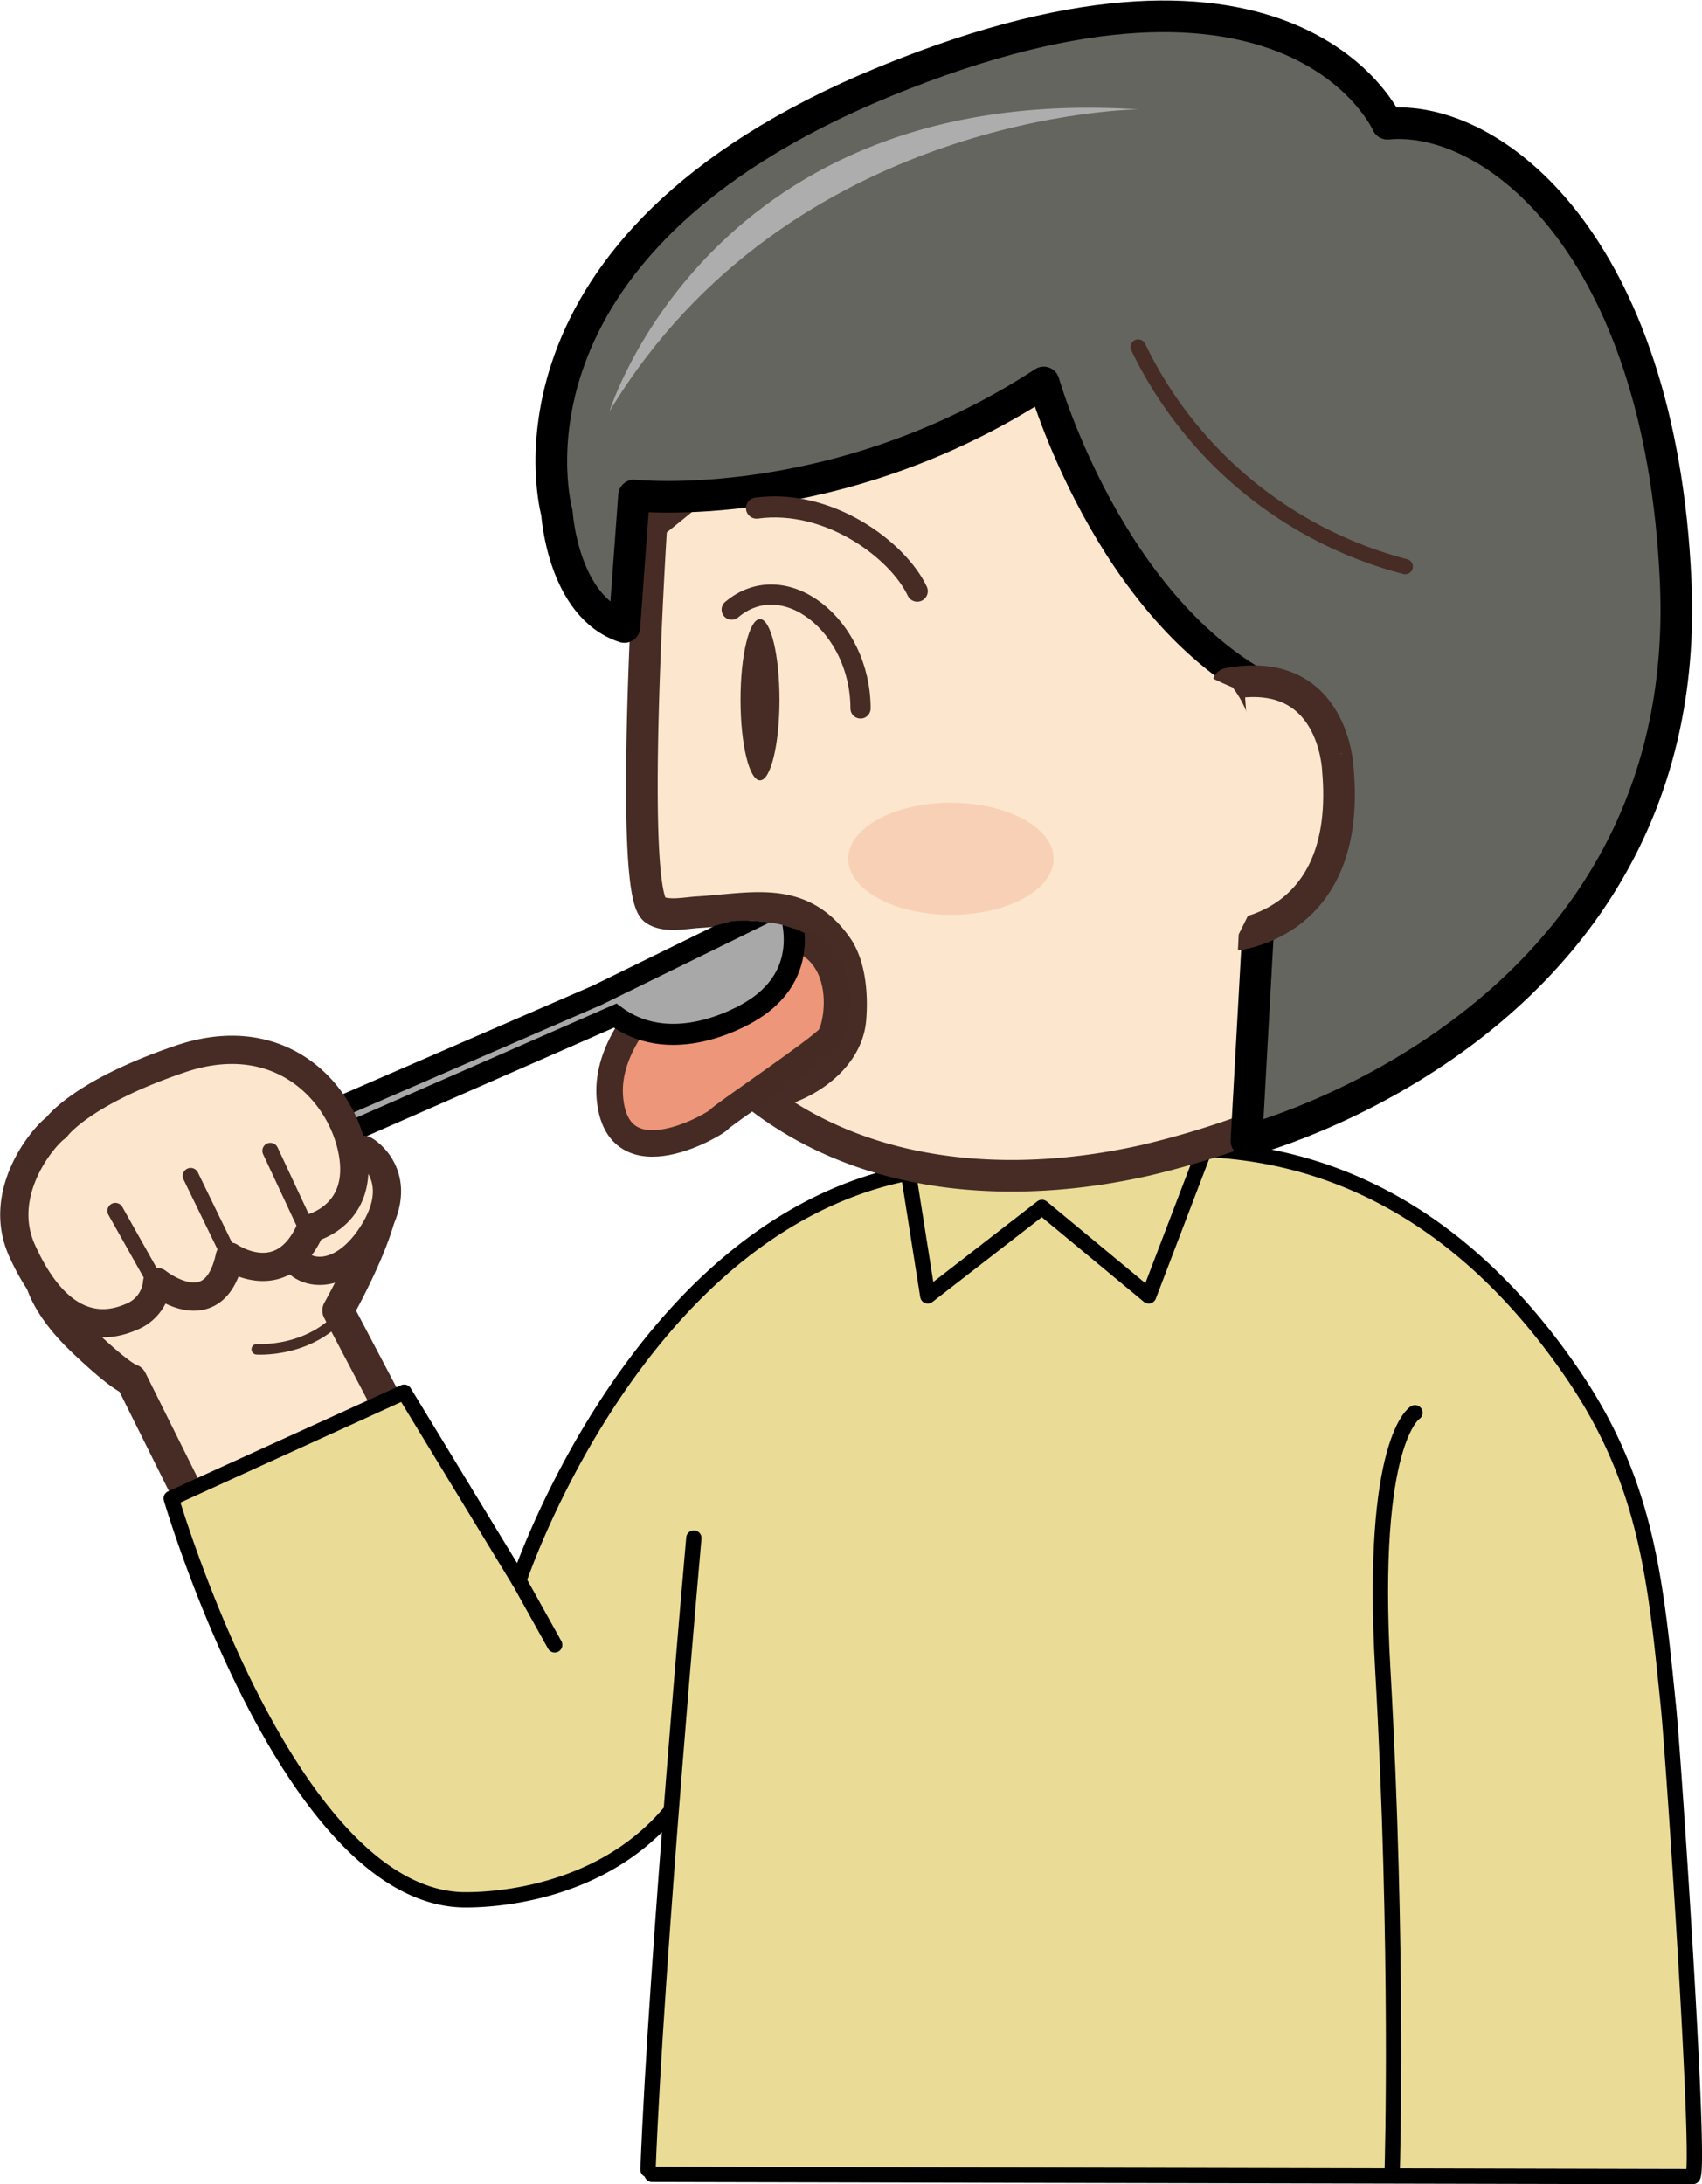 <svg xmlns="http://www.w3.org/2000/svg" xmlns:xlink="http://www.w3.org/1999/xlink" width="161.506" height="207.267" viewBox="0 0 161.506 207.267">
  <defs>
    <clipPath id="clip-path">
      <path id="SVGID" d="M372.82,2085.132l5.026-1.909,5.2-1.369s11.181-1.2,9.982,7.758-20.853,14.378-21.57,13.909-19.4,3.183-19.948,4.2-19.279,6.588-19.8,6.259-5.661-9.675-5.059-10.628,5.418-6.636,7.162-6.963,11.47-5.463,14.529-4.917,10.817-2.514,13.331-3.059S372.82,2085.132,372.82,2085.132Z" transform="translate(-326.604 -2081.8)" fill="none"/>
    </clipPath>
  </defs>
  <g id="img-25" transform="translate(-315.268 -2006.611)">
    <path id="パス_950" data-name="パス 950" d="M337.355,2098.505l-18.644,14.238s.266,2.569,4.1,6.2,4.56,3.652,4.56,3.652l7.66,15.4,19.152-8.341-7.174-13.632s4.665-8.26,4.177-11.268-6.582-6.2-6.582-6.2Z" transform="translate(0.345 14.942)" fill="#fce6cd" stroke="#462c25" stroke-linecap="round" stroke-linejoin="round" stroke-width="3"/>
    <path id="パス_951" data-name="パス 951" d="M375.028,2197.7l98.735.218c.878-.008-1.832-40.1-2.268-44.4-1.216-11.99-2-21.28-9-31.6-6.979-10.3-17.5-19.921-32.964-21.337a69.736,69.736,0,0,0-15.6.344c-1.877.251-4.284,1.24-6.158,1.15-31.839-1.521-45.384,39.292-45.384,39.292l-10.88-17.886L329.4,2133.557s10.877,37.168,27.336,38.081c0,0,12.277.723,19.869-8.161" transform="translate(2.113 15.238)" fill="#eadc96" stroke="#000" stroke-linecap="round" stroke-linejoin="round" stroke-width="1.451"/>
    <path id="パス_952" data-name="パス 952" d="M389.149,2100.617l2.163,13.673,10.835-8.4,10.128,8.4,5.222-13.673Z" transform="translate(11.994 15.292)" fill="#eadc96" stroke="#000" stroke-linecap="round" stroke-linejoin="round" stroke-width="1.451"/>
    <path id="パス_953" data-name="パス 953" d="M368.632,2052.934s-2.224,34.649.3,36.541c1,.746,2.96.318,4.088.253,5.216-.306,9.733-1.669,13.21,3.261,1.274,1.805,1.477,4.712,1.28,6.927-.365,4.09-5.2,6.979-8.924,7.127,10.433,8.205,24.409,9.068,37,6.21a85.3,85.3,0,0,0,19-6.975l16.409-49.347s-22.4-15.39-24.3-15.706-29.643-12.234-29.643-12.234-16.419,12.234-16.265,13.181S368.632,2052.934,368.632,2052.934Z" transform="translate(8.451 3.446)" fill="#fce6cd" stroke="#462c25" stroke-linecap="round" stroke-linejoin="round" stroke-width="3"/>
    <ellipse id="楕円形_170" data-name="楕円形 170" cx="9.742" cy="5.315" rx="9.742" ry="5.315" transform="translate(395.76 2082.788)" fill="#ed9679" opacity="0.28"/>
    <path id="パス_954" data-name="パス 954" d="M376.684,2083.064s-12.262,7.249-11.559,15.388,10.247,2.341,10.364,2.049,9.385-6.533,10.438-7.729S388.745,2080.838,376.684,2083.064Z" transform="translate(8.016 12.339)" fill="#ed9679" stroke="#452b24" stroke-linecap="round" stroke-linejoin="round" stroke-width="2.517"/>
    <path id="パス_955" data-name="パス 955" d="M368.2,2053.629s19.246,2.087,38.873-10.727c0,0,6.156,21.672,21.6,29.4l-2.362,42.567s42.619-10.907,40.732-53.077c-1.439-32.144-17.453-44.385-27.359-43.441,0,0-8.763-19.964-47.667-4.01-38.3,15.707-31.133,40.951-31.133,40.951s.54,8.906,6.4,10.817Z" transform="translate(7.233 0)" fill="#63655e" stroke="#000" stroke-linecap="round" stroke-linejoin="round" stroke-width="3"/>
    <path id="パス_956" data-name="パス 956" d="M415.473,2062.537s1.486,17.967,0,23.912c0,0,11.773-.458,10.4-15.775C425.874,2070.674,425.531,2060.645,415.473,2062.537Z" transform="translate(16.348 8.955)" fill="#fce6cd" stroke="#462c25" stroke-linecap="round" stroke-linejoin="round" stroke-width="3"/>
    <path id="パス_957" data-name="パス 957" d="M431.14,2121.863s-4.29,2.567-3.054,24.336c1.51,26.633.9,47.333.9,47.333" transform="translate(18.397 18.806)" fill="#eadc96" stroke="#000" stroke-linecap="round" stroke-linejoin="round" stroke-width="1.451"/>
    <path id="パス_958" data-name="パス 958" d="M372.575,2132.063s-3.582,40.118-4.35,59.94" transform="translate(8.534 20.493)" fill="#eadc96" stroke="#000" stroke-linecap="round" stroke-linejoin="round" stroke-width="1.451"/>
    <path id="パス_959" data-name="パス 959" d="M336.368,2117.272c-.234-.024,5.461.5,8.655-4.043" transform="translate(3.264 17.378)" fill="none" stroke="#462c25" stroke-linecap="round" stroke-linejoin="round" stroke-width="1"/>
    <path id="パス_960" data-name="パス 960" d="M365.089,2044.414s9.621-31.275,50.17-28.657C415.259,2015.757,382.185,2016.059,365.089,2044.414Z" transform="translate(8.015 1.232)" fill="#adadad"/>
    <path id="パス_961" data-name="パス 961" d="M408.139,2035.087a39.041,39.041,0,0,0,25.338,20.836" transform="translate(15.135 4.454)" fill="none" stroke="#462c25" stroke-linecap="round" stroke-linejoin="round" stroke-width="1.451"/>
    <ellipse id="楕円形_171" data-name="楕円形 171" cx="1.849" cy="7.651" rx="1.849" ry="7.651" transform="translate(385.537 2065.358)" fill="#462c25"/>
    <path id="パス_962" data-name="パス 962" d="M392.314,2056.1c-1.817-3.859-8.356-8.814-15.254-7.88" transform="translate(9.995 6.607)" fill="none" stroke="#462c25" stroke-linecap="round" stroke-linejoin="round" stroke-width="2"/>
    <path id="パス_963" data-name="パス 963" d="M387.265,2066.05c0-7.848-7.217-13.6-12.226-9.38" transform="translate(9.66 7.788)" fill="none" stroke="#462c25" stroke-linecap="round" stroke-linejoin="round" stroke-width="1.916"/>
    <path id="パス_964" data-name="パス 964" d="M404.056,2070.367s6.072-4.944,6.624-5.342,4.141-3.988,4.361-3.546,2.926,1.547,2.926,1.547a9.485,9.485,0,0,1,1.932,4.857c.22,2.816.662,14.242.551,14.629s-1.907,3.95-1.907,3.95-.191,4.44-.3,4.606-9.772-3.036-10.6-4.139-5.024-6.128-4.748-8.005S404.056,2070.367,404.056,2070.367Z" transform="translate(14.266 8.813)" fill="#fce6cd"/>
    <line id="線_61" data-name="線 61" x2="3.394" y2="6.099" transform="translate(364.511 2156.599)" fill="#eadc96" stroke="#000" stroke-linecap="round" stroke-linejoin="round" stroke-width="1.451"/>
    <g id="グループ_335" data-name="グループ 335" transform="translate(328.254 2093.98)">
      <g id="グループ_334" data-name="グループ 334" clip-path="url(#clip-path)">
        <path id="パス_965" data-name="パス 965" d="M370.556,2091.054l-34.19,14.993-1.069-2.363,33.563-14.572,17.966-8.81s2.987,6.294-3.168,10.194C383.658,2090.5,376.323,2095.357,370.556,2091.054Z" transform="translate(-325.166 -2082.048)" fill="#a8a8a8" stroke="#000" stroke-miterlimit="10" stroke-width="2"/>
      </g>
    </g>
    <path id="パス_966" data-name="パス 966" d="M346.053,2100.438c.3.073,4.289,2.673.84,8.029s-7.961,3.64-7.892.737,2.926-8.588,2.926-8.588Z" transform="translate(3.7 15.262)" fill="#fce6cd" stroke="#462c25" stroke-linecap="round" stroke-linejoin="round" stroke-width="2.679"/>
    <path id="パス_967" data-name="パス 967" d="M320.619,2099.673c-1.174.805-5.751,6.153-3.262,11.679,3.93,8.723,8.808,6.981,10.436,6.279a3.889,3.889,0,0,0,2.388-3.283s5.435,4.36,6.889-2.417c0,0,5.051,3.495,7.707-2.706,0,0,4.939-1.149,3.989-7s-6.9-12.263-16.367-9.054S320.619,2099.673,320.619,2099.673Z" transform="translate(0 13.918)" fill="#fce6cd" stroke="#462c25" stroke-linecap="round" stroke-linejoin="round" stroke-width="2.679"/>
    <line id="線_62" data-name="線 62" x1="4.177" y1="7.427" transform="translate(326.215 2121.514)" fill="none" stroke="#462c25" stroke-linecap="round" stroke-linejoin="round" stroke-width="1.518"/>
    <line id="線_63" data-name="線 63" x1="4.208" y1="8.653" transform="translate(333.362 2118.197)" fill="none" stroke="#462c25" stroke-linecap="round" stroke-linejoin="round" stroke-width="1.518"/>
    <line id="線_64" data-name="線 64" x1="3.817" y1="8.167" transform="translate(340.921 2115.814)" fill="none" stroke="#462c25" stroke-linecap="round" stroke-linejoin="round" stroke-width="1.518"/>
  </g>
</svg>
